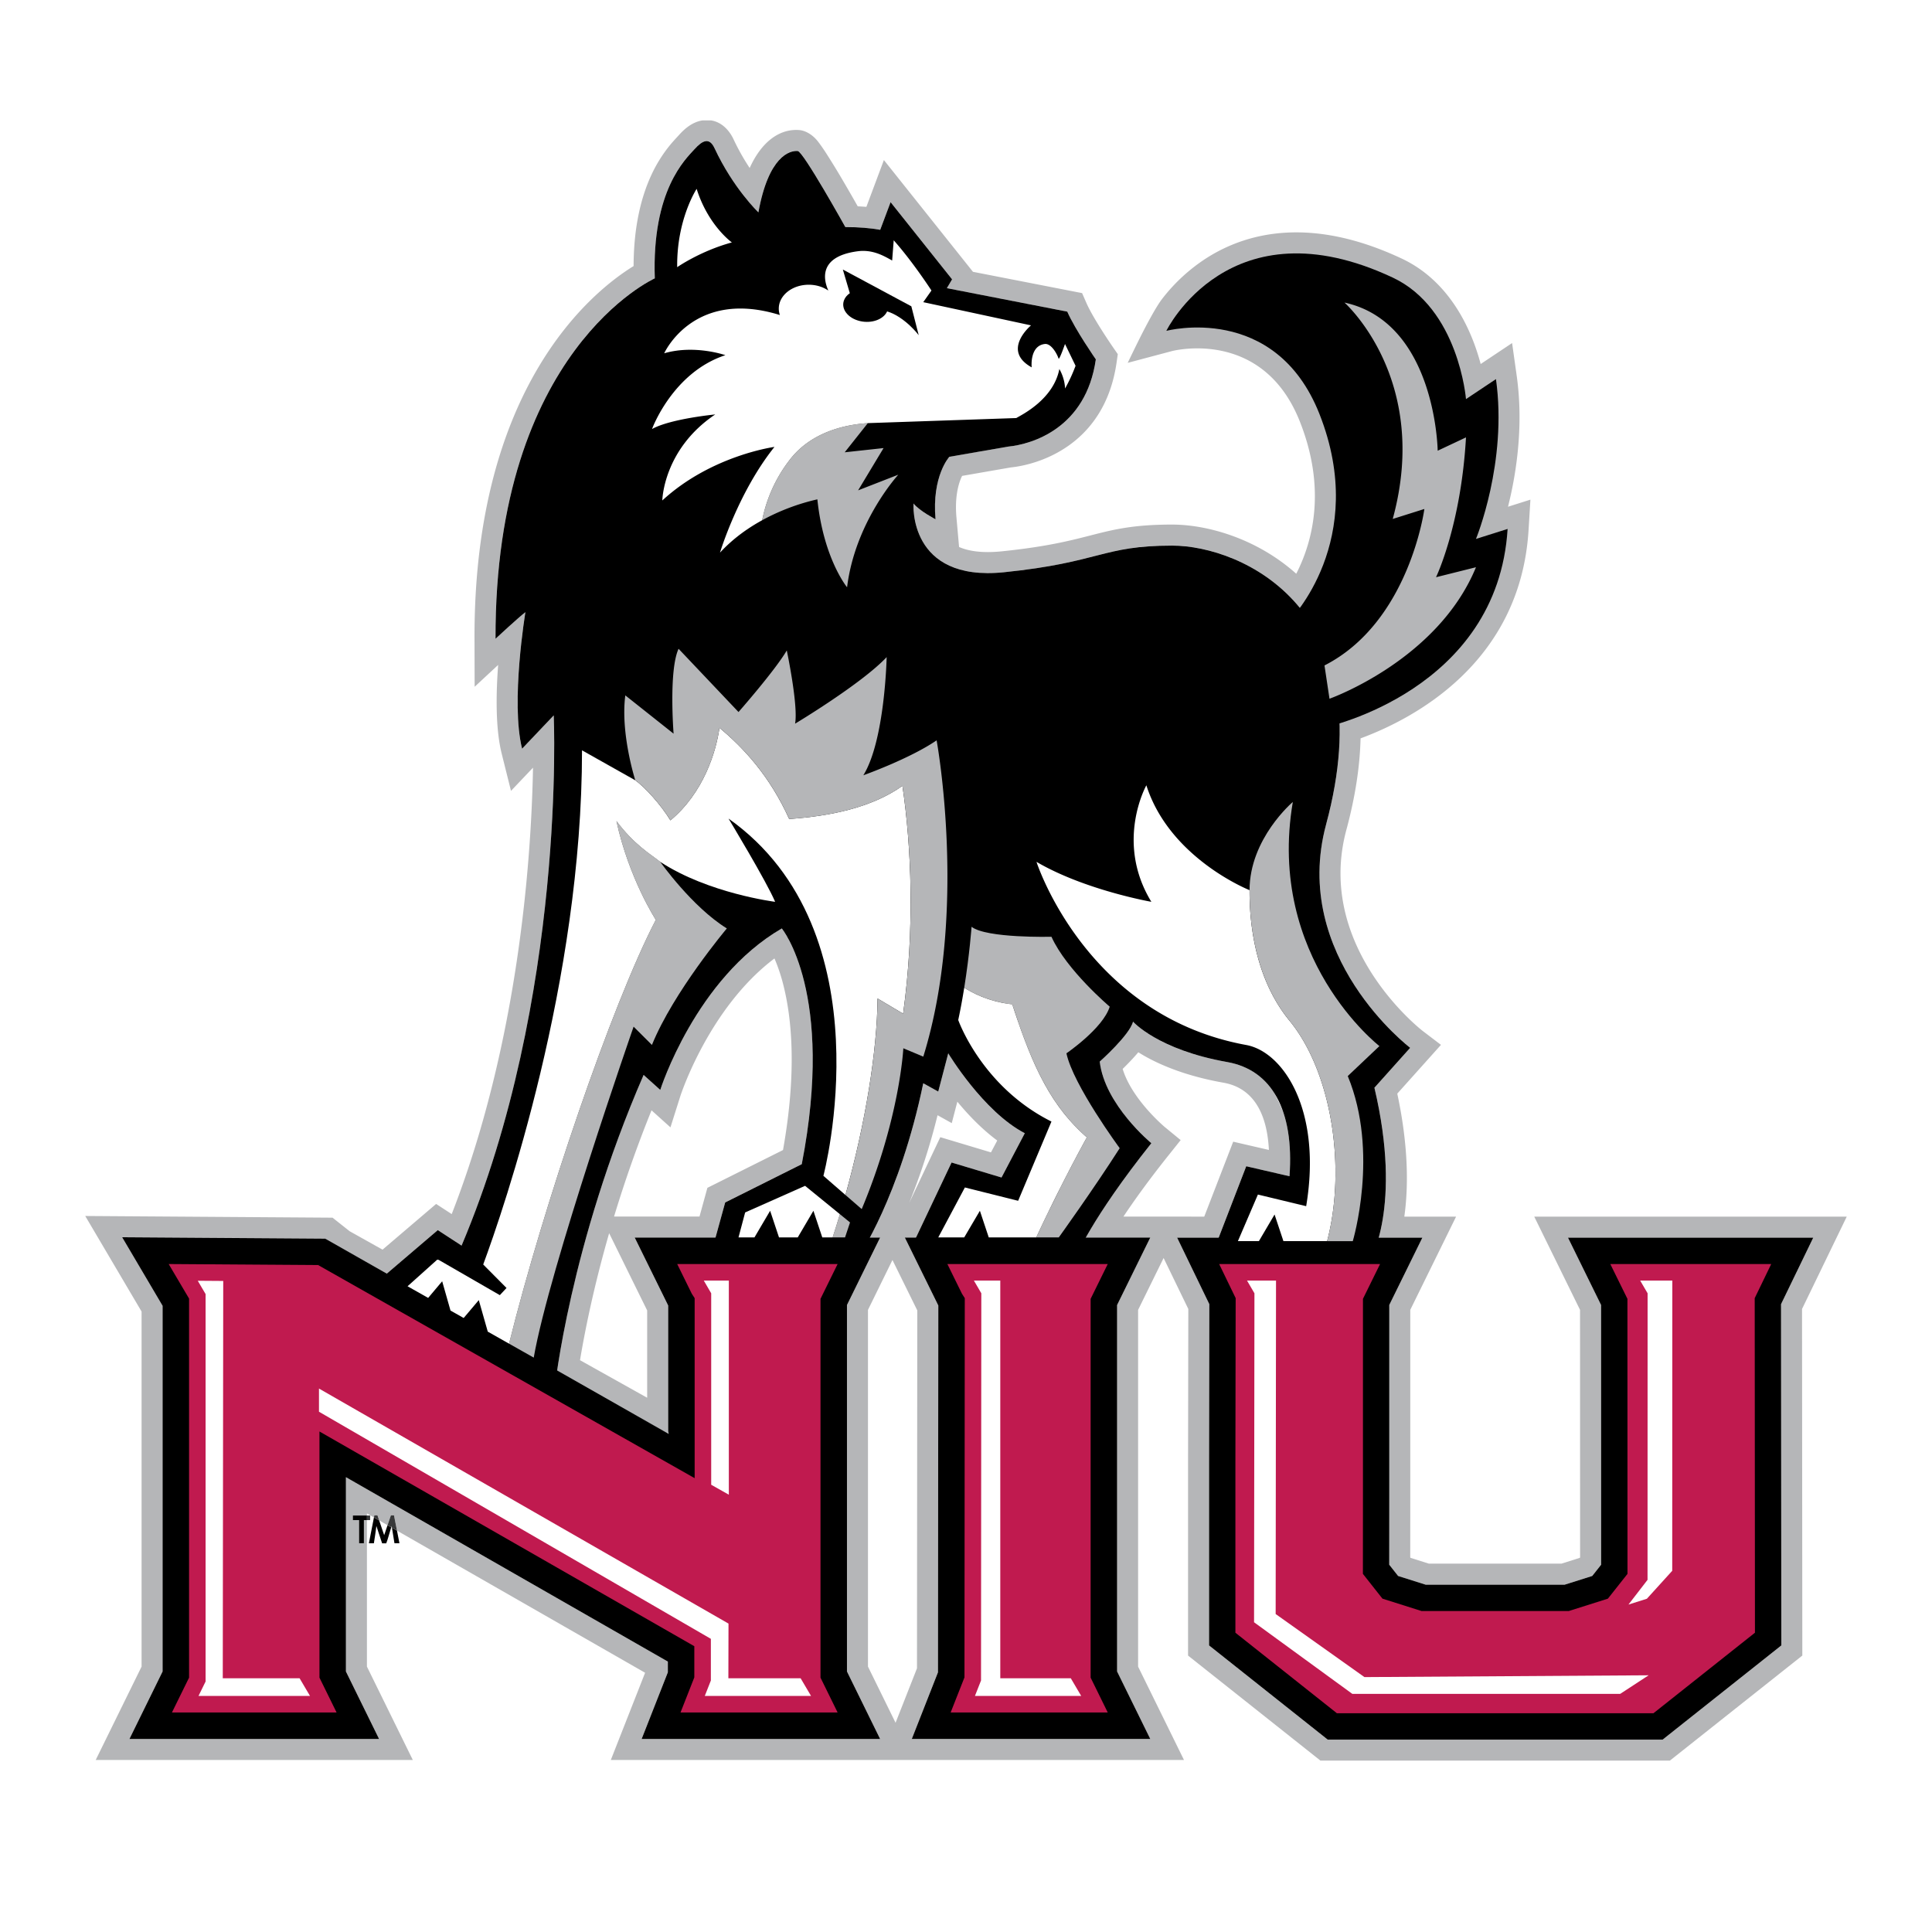 <svg xmlns="http://www.w3.org/2000/svg" width="2500" height="2500" viewBox="0 0 192.756 192.756"><g fill-rule="evenodd" clip-rule="evenodd"><path fill="#fff" d="M0 0h192.756v192.756H0V0z"/><path d="M36.61 155.2v-3.541h.317v-.455h-.317v-.209l.698.4-.504 2.574h.498s.211-1.328.249-1.727l.572 1.731h.411c.145-.331.359-1.175.497-1.593l.073.041.251 1.547h.498l-.246-1.259 1.431.821v.618c0 .579-.47 1.05-1.053 1.05H36.61v.002zm1.219-3.507l.835.478-.336.991-.499-1.469z" fill="#fff"/><path d="M131.738 175.654l-13.205-10.477V145.91l.025-15.313-2.465-5.085-2.545 5.178v35.588l4.578 9.315H60.941l3.421-8.701-24.756-14.181-.299-1.522h-.309l-.334.982-.835-.478-.171-.505h-.31l-.041.207-.698-.4v.209h-1.404v.455h.619v2.311h.481v-2.311h.304v14.618l4.576 9.315H9.549l4.576-9.315v-35.424l-5.621-9.534 24.674.169 1.708 1.353 3.281 1.836 5.345-4.559 1.555 1.012c4.461-11.439 6.508-23.428 7.422-32.801.462-4.743.635-8.792.689-11.737l-2.197 2.313-.925-3.703c-.643-2.575-.563-6.086-.356-8.861l-2.345 2.178-.014-4.786c-.071-25.264 11.872-34.73 15.872-37.186.015-4.009.778-6.918 1.744-9.025a14.125 14.125 0 0 1 1.634-2.723c.479-.62.889-1.037 1.128-1.302.396-.44 1.217-1.311 2.369-1.483h.865c1.206.194 1.914 1.198 2.23 1.877a22.397 22.397 0 0 0 1.612 2.871c1.294-2.857 3.184-3.946 4.989-3.782.375.035 1.142.275 1.814 1.125.194.248.443.597.72 1.015a74.952 74.952 0 0 1 1.659 2.692 188.473 188.473 0 0 1 1.6 2.773c.299.014.586.033.861.054l1.748-4.671 8.887 11.151 10.887 2.124.439 1.004c.699 1.585 2.617 4.355 2.652 4.409l.471.677-.117.815c-1.168 8.185-7.672 10.191-10.566 10.489l-4.849.843a4.24 4.24 0 0 0-.152.339c-.279.72-.578 1.956-.413 3.8l.262 2.954c.92.402 2.269.637 4.269.432 4.664-.479 7.031-1.122 9.078-1.644 2.211-.567 4.18-1.024 7.906-1.024 3.492 0 8.43 1.368 12.387 4.906 1.596-3.12 3.055-8.357.369-15.163-3.725-9.435-12.744-7.061-12.791-7.046l-4.393 1.167s.975-2.036 1.58-3.202c.594-1.149 1.338-2.51 1.855-3.179a17.602 17.602 0 0 1 4.486-4.108c4.254-2.69 10.664-4.023 19.41.082 4 1.877 6.102 5.495 7.195 8.376.287.756.512 1.483.689 2.148l3.135-2.091.465 3.303c.625 4.48.084 8.733-.59 11.825-.094.421-.189.824-.281 1.202l2.234-.707-.186 3.049c-.826 13.341-11.627 18.874-16.76 20.769-.064 2.748-.514 5.782-1.414 9.121-3.17 11.735 7.533 20.01 7.629 20.081l1.807 1.376-4.359 4.866c1.137 5.31 1.109 9.37.703 12.273h5.164l-4.57 9.298v18.876l-.004 5.826.035.043 1.826.578h13.225l1.826-.578.035-.046-.006-24.697-4.568-9.3h31.178l-4.461 9.212.029 34.579-13.209 10.477h-34.872v.001zm-11.084-45.537l-.025 15.796v18.252l11.838 9.396h33.414l11.842-9.396-.027-34.048 3.213-6.634H156.44l3.301 6.717.004 25.912-.887 1.123-2.748.869h-13.871l-2.748-.869-.887-1.123.006-6.552v-19.364l3.301-6.713h-4.355c.715-2.621 1.332-7.506-.43-14.963l3.566-3.98s-11.947-9.09-8.385-22.294c1.203-4.458 1.543-8.264 1.262-11.498 3.988-1.292 13.523-5.467 15.24-16.024l-3.951 1.248s1.869-4.529 2.484-7.355c.504-2.307.908-5.244.754-8.367l-3.021 2.017-.188-2.339c-.012-.126-.744-8.275-6.521-10.987-7.736-3.632-12.885-2.307-16.076-.291a14.248 14.248 0 0 0-3.062 2.646c.994-.013 2.16.061 3.4.318 3.664.758 7.9 3.11 10.301 9.191 4.057 10.277.018 17.722-2.123 20.653l-.252.345c-3.664-5.401-9.742-7.369-13.613-7.369-6.98 0-7.129 1.669-16.77 2.657-9.59.985-9.03-6.86-9.03-6.86.586.735 2.196 1.575 2.196 1.575-.382-4.332 1.38-6.233 1.38-6.233l5.853-1.016c2.412-.233 7.781-1.844 8.762-8.705 0 0-2.053-2.95-2.85-4.762l-12.011-2.342.52-.879-6.136-7.701-1.035 2.758c-.963-.171-2.107-.274-3.48-.274 0 0-4.196-7.536-4.746-7.585-.796-.071-2.915.505-3.927 6.119 0 0-2.504-2.384-4.381-6.409-.507-1.086-1.182-.799-2.004.118-.87.968-4.261 4.077-3.951 12.875 0 0-15.974 7.154-15.892 35.956 0 0 2.32-2.154 2.982-2.652 0 0-1.494 8.969-.331 13.621l3.156-3.323s1.279 28.124-9.193 52.9l-2.373-1.545-5.263 4.491-4.701-2.631-1.272-1.009-20.255-.14 4.035 6.84v36.485l-3.306 6.729H37.82l-3.307-6.729v-19.388l32.118 18.398v1.073l-2.613 6.646h23.79l-3.306-6.729V130.2l3.306-6.729h-1.017c1.396-2.621 3.752-7.818 5.324-15.396l1.495.829.998-3.817s3.487 5.812 7.638 7.972l-2.322 4.418-4.984-1.495-3.551 7.49h-1.113s2.846 5.786 3.339 6.779l-.034 36.597-2.611 6.646h23.791l-3.309-6.729v-36.563l3.309-6.729h-6.43c1.033-1.846 3.008-4.981 6.539-9.417 0 0-4.652-3.821-5.15-8.141 0 0 2.992-2.657 3.322-3.986 0 0 2.479 2.808 9.398 4.03 2.084.367 3.689 1.452 4.754 3.187.281.546.566 1.145.824 1.774.596 1.736.818 3.892.635 6.433l-4.316-.996-2.752 7.126h-4.143l3.212 6.634zm-34.056.572v35.588l2.753 5.605 2.137-5.433.03-35.709-2.478-5.029-2.442 4.978zm26.179-24.824c-.27.286-.533.55-.768.78.904 3.008 4.102 5.717 4.191 5.791l1.596 1.311-1.287 1.613c-1.91 2.4-3.35 4.407-4.422 6.017h5.459l2.6.01 2.891-7.481 3.562.824c-.225-4.378-2.082-6.275-4.523-6.707-3.691-.652-6.271-1.738-7.975-2.718a16.49 16.49 0 0 1-.531-.321c-.254.301-.523.6-.793.881zm-22.07 14.156l3.108-6.564 5.055 1.516.625-1.183c-1.564-1.157-2.929-2.604-3.98-3.875l-.558 2.139-1.418-.789a64.022 64.022 0 0 1-2.832 8.756zm-51.676 32.361c.016-.049.031-.092.045-.128l.028.169-.073-.041zm16.542-15.559c.628-4.267 2.767-16.056 8.639-29.576l1.661 1.494s3.519-11.119 12.126-16.11c0 0 5.315 6.413 1.992 23.519l-7.64 3.819-.967 3.504h-8.06s2.847 5.786 3.339 6.779v12.539l.055.27-11.145-6.238zm2.295-1.117l6.7 3.748v-8.711c-.643-1.302-2.731-5.545-3.793-7.706-1.569 5.452-2.447 9.909-2.907 12.669zm3.396-14.329h8.525l.788-2.866 7.545-3.771c1.379-7.739.882-12.996.082-16.27a17.883 17.883 0 0 0-.934-2.845c-6.567 4.943-9.392 13.729-9.397 13.748l-.982 3.104-1.888-1.7a124.345 124.345 0 0 0-3.739 10.6zm43.531 2.079a73.332 73.332 0 0 1 1.953-3.817c.996-1.815 2.264-2.236 3.764-3.238-2.318 3.499-4.875 7.056-4.875 7.056h-.842v-.001zm29.787-22.189c.262.32.516.615.76.886a7.393 7.393 0 0 1-.76-.886z" fill="#b5b6b8"/><path d="M64.018 173.495l2.613-6.646v-1.073l-32.118-18.398v19.388l3.307 6.729H12.916l3.306-6.729V130.28l-4.035-6.84 20.255.14 34.277 19.481-.055-.27v-12.539c-.493-.993-3.339-6.779-3.339-6.779h24.483l-3.306 6.729v36.563l3.306 6.729h-23.79v.001z"/><path fill="#c01a4f" d="M83.569 170.854l-1.708-3.476v-37.792l1.708-3.473H67.565l1.457 2.966.283.437v17.96l-37.566-21.261-14.91-.102 2.034 3.446v37.819l-1.708 3.476h16.426l-1.708-3.476V142.82l37.399 21.423v3.109l-1.376 3.502h15.673z"/><path d="M90.971 173.495l2.611-6.646.034-36.597c-.493-.993-3.339-6.779-3.339-6.779h24.485l-3.309 6.729v36.563l3.309 6.729H90.971v.001z"/><path fill="#c01a4f" d="M110.52 170.854l-1.708-3.476v-37.792l1.708-3.473H94.519l1.458 2.966.279.437-.03 37.836-1.379 3.502h15.673z"/><path d="M132.467 173.562l-11.838-9.397v-18.252l.025-15.796-3.211-6.634h24.467l-3.301 6.713v19.365l-.005 6.551.886 1.123 2.748.869h13.871l2.748-.869.887-1.123-.004-25.912-3.301-6.717h24.469l-3.213 6.634.028 34.048-11.842 9.397h-33.414z"/><path fill="#c01a4f" d="M123.283 129.516l-.027 16.399v16.981l10.129 8.036h31.578l10.129-8.036-.024-33.38 1.647-3.403H160.66l1.709 3.473.006 27.44-1.955 2.472-3.904 1.235h-14.684l-3.904-1.235-1.951-2.472.005-7.465v-19.975l1.707-3.473h-16.054l1.648 3.403z"/><path d="M19.806 169.202l.706-1.439V129.11l-.782-1.328 2.542.018-.046 39.642h7.665l1.038 1.761H19.806v-.001zm51.15-21.069v-19.102l-.739-1.268h2.499v21.364l-1.76-.994zM70.318 169.202l.605-1.538v-4.157l-39.099-22.659v-2.312l40.859 23.449-.013 5.456h7.209l1.038 1.761H70.318zM97.271 169.202l.606-1.538.029-38.633-.74-1.267h2.633v39.677h7.035l1.037 1.761h-10.6zM134.924 168.999l-9.807-7.147.039-32.821-.74-1.267h2.893l-.036 33.268 8.858 6.292 28.355-.18-2.841 1.855h-26.721zM164.375 157.623l.006-28.592-.74-1.267h3.207l-.01 28.956-2.529 2.788-1.838.581 1.904-2.466z" fill="#fff"/><path d="M48.665 132.856l-.895-3.145-1.508 1.786-1.315-.745-.83-2.92-1.4 1.658-2.055-1.16 2.957-2.652.471.205 5.779 3.333.667-.716-2.325-2.341c2.066-5.599 9.859-28.25 9.859-51.3l5.315 2.991s-1.495-4.651-.997-8.473l4.817 3.821s-.499-6.311.497-8.47l5.98 6.31s3.653-4.151 4.816-6.144c0 0 1.16 5.482.829 7.307 0 0 6.645-3.983 9.136-6.642 0 0-.167 8.304-2.327 11.79 0 0 4.653-1.658 7.311-3.486 0 0 3.155 17.105-1.33 31.556l-1.993-.833s-.323 6.899-4.151 16.045l-3.821-3.319s6.478-24.35-9.466-35.645c0 0 3.818 6.313 4.649 8.306 0 0-6.646-.833-11.461-3.987 0 0 3.156 4.485 6.645 6.644 0 0-5.314 6.31-7.475 11.625l-1.828-1.824s-8.426 24.186-9.964 33.019l-4.587-2.594zm79.382-9.026l-.885-2.657-1.564 2.657h-2.094l1.996-4.648 4.816 1.16c1.607-9.592-2.295-15.406-5.979-16.081-16.014-2.922-20.928-18.273-20.928-18.273 4.816 2.823 11.461 3.987 11.461 3.987-3.656-5.98-.498-11.625-.498-11.625 2.322 7.308 10.295 10.462 10.295 10.462 0-5.147 4.318-8.801 4.318-8.801-1.732 10.176 2.465 17.435 5.596 21.257.252.344.506.636.76.886 1.309 1.462 2.283 2.216 2.283 2.216l-3.158 2.99c3.158 7.639.5 16.472.5 16.472h-6.919v-.002zm-29.399-.374l-.885-2.657-1.562 2.657H93.61l2.656-4.983 5.313 1.33 3.324-7.906c-6.977-3.488-9.3-10.131-9.3-10.131.997-4.651 1.328-9.301 1.328-9.301 1.494 1.162 7.972.996 7.972.996 1.494 3.321 5.812 6.974 5.812 6.974-.662 2.161-4.318 4.654-4.318 4.654.664 3.155 5.314 9.465 5.314 9.465-.383.6-.789 1.223-1.201 1.847-1.5 1.002-2.768 1.423-3.764 3.238a73.343 73.343 0 0 0-1.953 3.817h-6.145zm-16.608 0l-.885-2.657-1.562 2.657h-1.871l-.885-2.657-1.563 2.657h-1.592l.662-2.49 5.979-2.656 4.485 3.653-.498 1.493h-2.27zm45.155-14.31c.326.532.602 1.122.824 1.774a22.124 22.124 0 0 0-.824-1.774zm3.358-47.342l.252-.345c2.141-2.931 6.18-10.376 2.123-20.653-2.4-6.081-6.637-8.434-10.301-9.191a15.797 15.797 0 0 0-3.4-.318 14.297 14.297 0 0 1 3.062-2.646c3.191-2.017 8.34-3.342 16.076.291 5.777 2.712 6.51 10.861 6.521 10.987l.188 2.339 3.021-2.017c.154 3.123-.25 6.06-.754 8.367-.615 2.827-2.484 7.355-2.484 7.355l3.951-1.248c-1.717 10.557-11.252 14.732-15.24 16.024-.32-3.687-1.447-6.632-3.015-8.945zM81.549 49.82c-2.459.55-6.637 1.976-9.715 5.314 0 0 1.814-6.026 5.434-10.547 0 0-6.291.837-11.189 5.342 0 0 .077-5.088 5.28-8.582 0 0-4.47.43-6.307 1.456 0 0 2.051-5.644 7.318-7.368 0 0-3.051-1.075-6.103-.189 0 0 2.912-6.495 11.541-3.816a1.927 1.927 0 0 1-.109-.641c0-1.316 1.338-2.382 2.985-2.382.75 0 1.434.219 1.959.583-.218-.506-1.472-3.346 2.937-3.924 1.511-.197 2.641.487 3.43.925l.155-2.019c1.938 2.181 3.766 5.013 3.766 5.013l-.818 1.161 10.752 2.315s-2.994 2.495.066 4.189c0 0-.229-2.151 1.311-2.331.602-.074 1.18.889 1.371 1.451.068.204.643-1.451.643-1.451l1.053 2.175s-.344.996-1.047 2.264c-.041-1.094-.57-1.94-.57-1.94-.588 3.024-3.725 4.554-4.299 4.89l-14.805.506-2.31 2.913 3.877-.422-2.539 4.218 4.009-1.562s-4.307 4.685-5.111 11.233c-.001 0-2.349-2.841-2.965-8.774z" fill="#fff"/><path d="M36.895 128.519l6.784-5.79 2.373 1.545c10.473-24.776 9.193-52.9 9.193-52.9l-3.156 3.323c-1.163-4.652.331-13.621.331-13.621-.662.499-2.982 2.652-2.982 2.652-.082-28.802 15.892-35.956 15.892-35.956-.31-8.798 3.082-11.907 3.951-12.875.822-.917 1.497-1.205 2.004-.118 1.877 4.025 4.381 6.409 4.381 6.409 1.012-5.613 3.13-6.19 3.927-6.119.55.049 4.746 7.585 4.746 7.585 1.373 0 2.517.103 3.48.274l1.035-2.758 6.136 7.701-.52.879 12.011 2.342c.797 1.812 2.85 4.762 2.85 4.762-.98 6.86-6.35 8.472-8.762 8.705l-5.853 1.016s-1.762 1.902-1.38 6.233c0 0-1.609-.84-2.196-1.575 0 0-.56 7.846 9.03 6.86 9.641-.988 9.789-2.657 16.77-2.657 6.982 0 21.146 6.406 15.367 27.811-3.562 13.204 8.385 22.294 8.385 22.294l-3.566 3.98c2.824 11.958-.467 17.303-.467 17.303h-15.975l3.654-9.466 4.316.996c.475-6.604-1.785-10.612-6.213-11.394-6.92-1.223-9.398-4.03-9.398-4.03-.33 1.329-3.322 3.986-3.322 3.986.498 4.319 5.15 8.141 5.15 8.141-6.055 7.604-7.535 11.392-7.535 11.392H92.493l-1.429-1.289 3.875-8.176 4.984 1.495 2.322-4.418c-4.15-2.159-7.638-7.972-7.638-7.972l-.998 3.817-1.495-.829c-2.356 11.365-6.478 17.371-6.478 17.371H72.923l-1.647-1.575 1.076-3.903 7.64-3.819C83.315 99.044 78 92.631 78 92.631c-8.607 4.991-12.126 16.11-12.126 16.11l-1.661-1.494c-7.386 17.006-8.865 31.274-8.865 31.274l-18.453-10.002z"/><path d="M116.367 33.009s10.859-2.888 15.279 8.304c4.982 12.622-2.99 20.594-2.99 20.594l3.654 10.63s17.107-3.654 18.104-19.764l-3.156.997s3.156-7.641 1.994-15.945l-2.99 1.995s-.719-9.032-7.309-12.125c-16.275-7.64-22.586 5.314-22.586 5.314z"/><path d="M132.643 69.713s10.795-3.82 14.615-13.12l-3.986.997s2.492-5.148 2.99-13.951l-2.824 1.329s-.166-12.789-9.301-14.781c0 0 8.637 7.638 4.816 21.59l3.156-.996s-1.496 11.293-9.965 15.611l.499 3.321zM78.723 45.965a14.475 14.475 0 0 0-2.681 5.937 21.403 21.403 0 0 1 5.507-2.082c.616 5.933 2.964 8.773 2.964 8.773.804-6.548 5.111-11.233 5.111-11.233l-4.009 1.562 2.539-4.218-3.877.422 2.31-2.913c-2.297.153-5.73.894-7.864 3.752z" fill="#b5b6b8"/><path d="M106.256 34.32s-.574 1.655-.643 1.451c-.191-.562-.77-1.525-1.371-1.451-1.539.18-1.311 2.331-1.311 2.331-3.061-1.694-.066-4.189-.066-4.189l-10.752-2.315.818-1.161s-1.829-2.832-3.766-5.013l-.155 2.019c-.789-.438-1.919-1.123-3.43-.925-4.409.578-3.155 3.418-2.937 3.924-.525-.364-1.209-.583-1.959-.583-1.647 0-2.985 1.065-2.985 2.382 0 .222.038.435.109.641-8.629-2.679-11.541 3.816-11.541 3.816 3.051-.886 6.103.189 6.103.189-5.268 1.724-7.318 7.368-7.318 7.368 1.837-1.026 6.307-1.456 6.307-1.456-5.203 3.494-5.28 8.582-5.28 8.582 4.898-4.505 11.189-5.342 11.189-5.342-3.62 4.521-5.434 10.547-5.434 10.547 1.281-1.389 2.75-2.432 4.208-3.233a14.462 14.462 0 0 1 2.681-5.937c2.135-2.857 5.567-3.599 7.865-3.75l14.805-.506c.574-.336 3.711-1.866 4.299-4.89 0 0 .529.846.57 1.94a15.92 15.92 0 0 0 1.047-2.264l-1.053-2.175zM67.564 26.656s2.297-1.608 5.455-2.469c0 0-2.354-1.666-3.515-5.344 0 0-2.004 3.04-1.94 7.813z" fill="#fff"/><path d="M90.924 30.559l.736 2.882s-1.343-1.801-3.15-2.374c-.362.801-1.54 1.234-2.696.97-1.201-.274-1.925-1.196-1.615-2.059.104-.291.311-.537.588-.726l-.697-2.361 6.834 3.668z"/><path fill="#373839" d="M36.61 151.204h.318v.457h-.318v-.457z"/><path d="M35.825 153.97v-2.311h-.619v-.455h1.404v.455h-.304v2.311h-.481zM38.123 153.975l-.572-1.731c-.038.398-.249 1.727-.249 1.727h-.498l.504-2.574.521.298.5 1.469.336-.991.366.211c-.138.418-.353 1.262-.497 1.593h-.411v-.002zm1.232-.005l-.251-1.547.503.288.246 1.259h-.498z"/><path d="M39.104 152.423l-.028-.169a2.518 2.518 0 0 0-.045.128l-.366-.211.334-.982h.309l.299 1.522-.503-.288zm-1.796-1.027l.041-.207h.31l.171.505-.522-.298zM39.853 153.97z" fill="#373839"/><path d="M61.504 81.919c1.239 5.718 3.927 9.851 3.927 9.851-4.405 8.473-11.225 28.541-14.642 42.289l2.462 1.391c1.538-8.833 9.964-33.019 9.964-33.019l1.828 1.824c2.16-5.314 7.475-11.625 7.475-11.625-3.489-2.159-6.645-6.644-6.645-6.644-1.095-.856-2.58-1.699-4.369-4.067z" fill="#b5b6b8"/><path d="M90.104 101.137c1.172-8.474.828-16.671-.068-22.733-3.101 2.204-7.302 3.031-11.299 3.307-1.928-4.271-4.545-7.097-6.956-9.095-.347 2.412-1.586 6.476-4.894 9.231-.964-1.583-2.54-3.307-3.504-3.996l-5.315-2.991c0 23.049-7.792 45.699-9.858 51.299l2.325 2.342-.667.716-6.108-3.523-.141-.015-2.957 2.652 2.055 1.162 1.399-1.66.831 2.922 1.314.742 1.508-1.785.895 3.145 2.125 1.203c3.417-13.748 10.237-33.816 14.642-42.289 0 0-2.688-4.133-3.927-9.851 1.789 2.367 3.273 3.21 4.369 4.068 4.816 3.154 11.461 3.987 11.461 3.987-.832-1.993-4.649-8.306-4.649-8.306 15.944 11.294 9.466 35.645 9.466 35.645l2.2 1.911c2.007-7.224 3.157-14.368 3.204-19.603l2.549 1.515z" fill="#fff"/><path d="M93.446 73.864c-2.657 1.828-7.311 3.486-7.311 3.486 2.16-3.486 2.327-11.79 2.327-11.79-2.491 2.658-9.136 6.642-9.136 6.642.331-1.825-.829-7.307-.829-7.307-1.163 1.993-4.816 6.144-4.816 6.144l-5.98-6.31c-.996 2.159-.497 8.47-.497 8.47l-4.817-3.821c-.499 3.821.997 8.473.997 8.473.964.689 2.54 2.413 3.504 3.996 3.307-2.755 4.547-6.819 4.894-9.231 2.411 1.998 5.028 4.823 6.956 9.095 3.997-.275 8.199-1.103 11.299-3.307.896 6.062 1.24 14.259.068 22.733l-2.549-1.516c-.046 5.234-1.197 12.379-3.204 19.603l1.621 1.408c3.828-9.146 4.151-16.045 4.151-16.045l1.993.833c4.484-14.45 1.329-31.556 1.329-31.556zM84.31 123.456l.498-1.493-1.011-.823a95.342 95.342 0 0 1-.723 2.316h1.236z" fill="#b5b6b8"/><path d="M74.343 120.966l-.662 2.49h1.592l1.563-2.657.885 2.657h1.87l1.563-2.657.885 2.657h1.035c.25-.77.491-1.542.723-2.316l-3.474-2.83-5.98 2.656z" fill="#fff"/><path d="M111.713 114.554s-4.65-6.31-5.314-9.465c0 0 3.656-2.493 4.318-4.654 0 0-4.318-3.652-5.812-6.974 0 0-6.479.166-7.972-.996 0 0-.194 2.718-.731 6.076 1.143.731 2.799 1.444 4.793 1.659 1.826 5.549 3.582 9.903 7.443 13.273-1.609 2.907-3.59 6.839-5.051 9.982h2.25c0 .001 3.551-4.939 6.076-8.901z" fill="#b5b6b8"/><path d="M100.994 100.2c-1.994-.215-3.65-.928-4.793-1.659a62.304 62.304 0 0 1-.597 3.225s2.323 6.643 9.3 10.131l-3.324 7.906-5.313-1.33-2.656 4.983h2.59l1.563-2.657.885 2.657h4.738c1.461-3.144 3.441-7.075 5.051-9.982-3.862-3.37-5.618-7.725-7.444-13.274zM128.662 101.846c-3.193-3.897-4.014-9.034-3.994-13.035 0 0-7.973-3.154-10.295-10.462 0 0-3.158 5.646.498 11.625 0 0-6.645-1.164-11.461-3.987 0 0 4.914 15.352 20.928 18.273 3.684.675 7.586 6.489 5.979 16.081l-4.816-1.16-1.996 4.648h2.094l1.564-2.657.885 2.657h4.359c1.913-7.269.484-16.827-3.745-21.983z" fill="#fff"/><path d="M137.625 104.368s-11.295-8.748-8.639-24.358c0 0-4.318 3.653-4.318 8.801-.02 4.001.801 9.138 3.994 13.035 4.229 5.156 5.658 14.714 3.744 21.984h2.561s2.658-8.833-.5-16.472l3.158-2.99z" fill="#b5b6b8"/></g></svg>